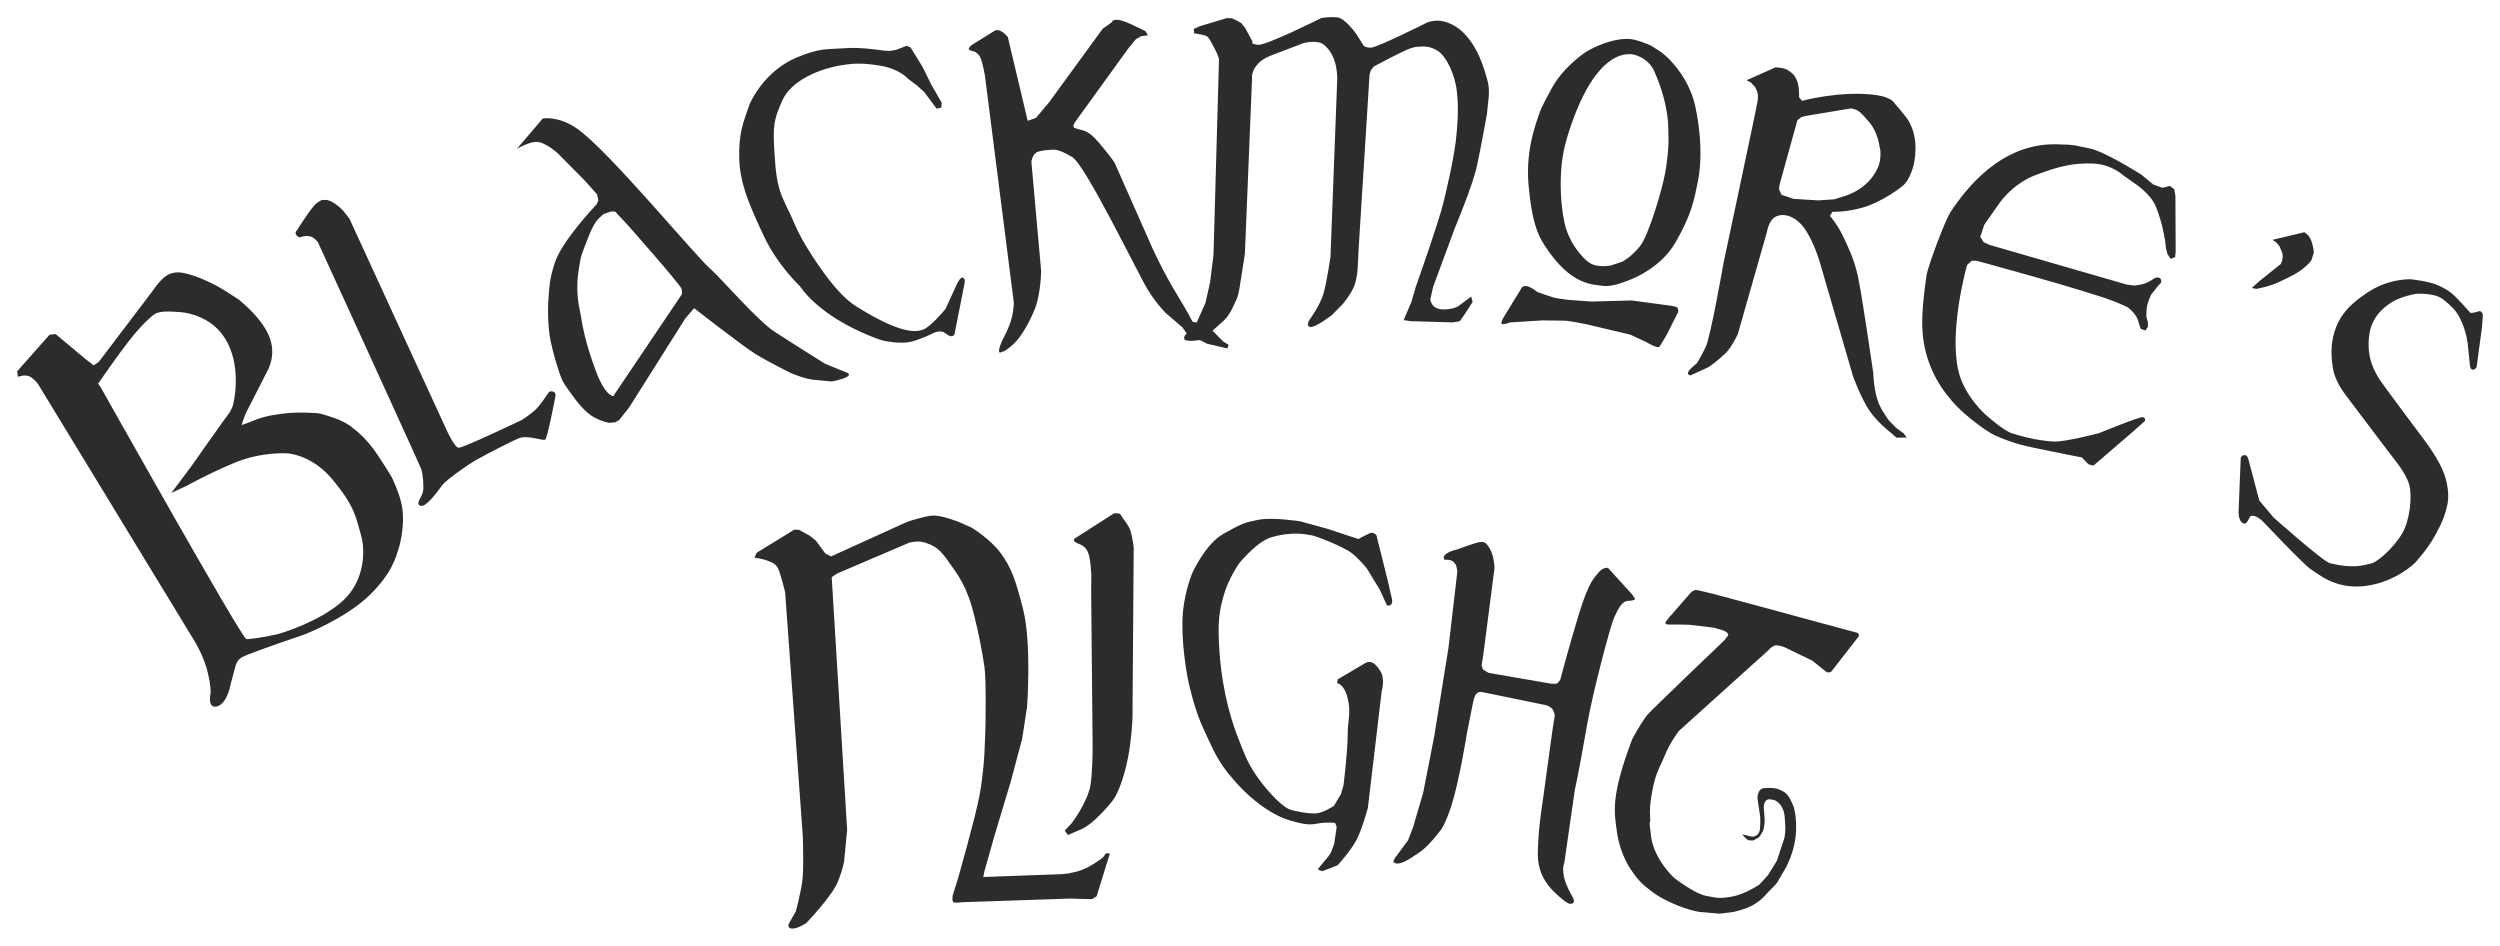 <?xml version="1.0" encoding="UTF-8" standalone="no"?>
<svg xmlns:rdf="http://www.w3.org/1999/02/22-rdf-syntax-ns#" xmlns="http://www.w3.org/2000/svg" height="220.632" width="583.218" version="1.1" xmlns:cc="http://creativecommons.org/ns#" xmlns:dc="http://purl.org/dc/elements/1.1/">
 <g transform="translate(-70.408 -813.856)">
  <path d="m481.046 1004.44-0.636-4.28s-0.11-2.32 1.605-2.455c1.714-0.14 2.754 0.105 2.754 0.105s1.778 0.469 2.59 1.451c0.811 0.982 1.502 2.84 1.502 2.84s0.686 2.078 0.545 5.646c-0.141 3.567-1.501 6.609-1.501 6.609l-0.733 1.656-2.211 3.789-0.752 0.843-1.754 1.784s-0.757 1.129-2.761 2.371c-2.002 1.24-5.03 1.826-5.03 1.826l-3.126 0.379-4.679-0.41s-3.415-0.46-8.217-2.942c-1.57-0.81-2.516-1.482-4.31-2.935-1.795-1.451-3.08-3.461-3.08-3.461s-2.849-3.556-3.647-9.416c-0.619-4.558-1.492-8.1 3.565-21.521 1.452-2.756 2.848-4.819 3.539-5.699 0.69-0.884 17.942-17.363 17.942-17.363s0.33-0.345 0.855-1.093c0.464-0.656-1.134-1.264-1.134-1.264l-2.151-0.614-5.81-0.688s-4.45-0.081-4.951-0.054c-0.216 0.015-0.566-0.251-0.566-0.389 0-0.139 0.881-1.239 0.881-1.239l5.026-5.749s0.593-0.613 1.11-0.655c0.516-0.043 1.584 0.268 1.584 0.268l2.546 0.61 10.357 2.776 18.769 5.098 4.265 1.145s0.369 0.025 0.504 0.292c0.134 0.268 0.145 0.529 0.145 0.529l-6.471 8.328s-0.304 0.156-0.544 0.156c-0.51 0-0.48-0.03-0.48-0.03l-3.424-2.725-6.455-3.12s-1.699-0.676-2.441-0.336c-0.741 0.34-1.442 1.164-1.442 1.164l-20.791 18.746s-2.07 2.751-3.199 5.562c-1.13 2.809-2.004 3.72-2.831 7.699-0.733 3.538-0.733 5.093-0.641 6.87 0.133 2.54-0.456-0.816 0.228 4.478 0.685 5.296 5.276 9.549 5.276 9.549s4.753 3.732 7.497 4.265c2.745 0.53 3.34 0.706 6.276 0.149 2.934-0.556 6.201-2.759 6.201-2.759l2.025-2.216 2.083-3.396 1.666-5.054s0.147-0.36 0.258-1.589c0.11-1.231-0.098-3.127-0.098-3.127s0.071-2.549-1.696-3.902c-0.73-0.559-0.83-0.441-1.508-0.581-1.83-0.371-1.696 1.99-1.696 1.99s0.109 1.133 0.193 2.569c0.083 1.394-0.339 2.726-0.339 2.726l-0.494 0.841s-0.316 0.776-1.157 1.083c-0.386 0.141-0.372 0.438-1.254 0.361-0.885-0.075-1.103-0.474-1.103-0.474l-0.9-0.921 1.01 0.172s1.321 0.525 1.958 0.23c0.414-0.196 0.609-0.279 0.979-0.885 0.394-0.636 0.281-3.612 0.281-3.612zm4.518-147.519-0.133 1.051 0.557 1.315 2.794 0.954 5.789 0.362 3.726-0.244 2.705-0.845s2.276-0.693 4.324-2.401c2.049-1.708 2.848-3.444 3.246-4.354 0.681-1.565 0.511-3.701 0.511-3.701l-0.455-2.326s-0.562-2.478-2.055-4.269c-1.929-2.314-2.592-2.801-3.408-3.086-0.814-0.286-1.103-0.209-1.103-0.209l-10.402 1.742-1.049 0.286-0.9 0.706-4.149 15.018zm-45.895 16.866s1.231 1.626 3.05 1.995c1.817 0.37 3.566-0.02 3.566-0.02l2.539-0.84s2.166-1.077 4.235-3.714c1.901-2.421 5.014-12.648 5.851-17.238 0.339-1.851 0.914-6.141 0.699-9.205-0.055-0.819 0.36-5.874-3.181-14.081-1.285-2.981-3.824-3.721-3.824-3.721s-3.95-2.272-8.864 3.163c-4.914 5.436-7.716 15.556-8.229 17.58-1.779 7.049-0.926 16.034 0.36 19.854 1.29 3.821 3.797 6.228 3.797 6.228zm-8.991-2.779c-1.549-2.429-2.934-5.504-3.68-13.959-0.349-3.971-0.071-8.588 1.524-13.748 1.389-4.501 1.555-4.409 3.734-8.579 1.847-3.533 4.706-6.129 6.99-7.946 2.285-1.816 6.155-3.259 8.588-3.656 2.435-0.398 3.631-0.136 5.35 0.441 2.716 0.912 2.795 1.259 4.282 2.145 1.978 1.18 6.895 6.111 8.381 12.754 1.469 6.567 1.593 13.114 0.69 17.541-0.949 4.662-1.454 7.768-5.268 14.426-3.766 6.574-11.454 9.018-11.454 9.018s-3.37 1.429-5.48 1.091c-2.161-0.346-7.519 0.085-13.658-9.529zm-7.973 18.067s-1.59 0.574-1.949 0.362c-0.357-0.212 0.396-1.501 0.396-1.501l4.085-6.678s0.246-0.854 1.363-0.639c1.117 0.216 2.465 1.363 2.465 1.363s3.223 1.156 4.05 1.347c0.826 0.189 3.107 0.474 3.107 0.474l5.397 0.398 9.424-0.249 8.648 1.155s1.341 0.154 1.84 0.403c0.497 0.25 0.381 1.119 0.381 1.119l-2.644 5.247s-1.347 2.326-1.745 2.862c-0.395 0.535-3.118-1.113-3.118-1.113l-3.678-1.709-10.066-2.379s-4.026-0.843-5.384-0.875c-1.356-0.034-5.077-0.061-5.077-0.061l-7.496 0.472zm136.091 33.386-1.167-0.278-1.542-1.616s-4.197-0.794-7.775-1.549c-2.879-0.61-4.331-0.858-6.522-1.43-1.535-0.4-4.314-1.364-6.202-2.276-1.894-0.912-5.311-3.572-7.036-5.101-1.729-1.529-6.107-5.769-8.258-12.133-1.849-5.484-1.853-10.164-0.484-19.812 0.326-2.297 4.383-13.033 5.577-14.856 3.671-5.605 11.846-16.109 24.635-15.895 4.936 0.084 4.423 0.325 7.728 0.934 3.306 0.608 10.911 5.354 10.911 5.354l1.272 0.78 2.855 2.344 2.086 0.743 1.739-0.438 1.009 0.752 0.281 1.498 0.062 12.947-0.12 1.413-1.046 0.406-0.728-1.083-0.381-1.429-0.121-1.134s-0.412-4.059-2.229-8.562c-1.222-3.029-4.979-5.425-4.979-5.425l-2.652-1.883s-2.73-2.576-7.03-2.721c-4.293-0.146-7.518 0.451-13.336 2.658-5.817 2.205-8.816 7.036-8.816 7.036l-3.217 4.585-0.925 2.799 0.754 1.239 1.361 0.647 32.1 9.28 1.75 0.221s1.406-0.144 2.445-0.499c1.034-0.356 2.335-1.27 2.335-1.27s0.652-0.271 1.13 0.03c0.477 0.302 0.325 0.998 0.325 0.998l-0.782 0.882-1.551 1.945s-0.454 0.939-0.812 2.07c-0.352 1.131-0.314 3.081-0.314 3.081l0.369 1.365-0.014 1.045-0.596 0.831-1.086-0.38-0.641-2.053s-0.291-1.261-2.241-2.889c-0.09-0.075-0.158-0.107-1.065-0.521-0.905-0.415-2.061-0.884-2.669-1.111-7.218-2.701-31.685-9.321-31.685-9.321l-1.107 0.003-1.075 0.969s-4.236 14.771-2.081 24.535c1.329 6.025 6.465 10.473 6.465 10.473s4.034 3.615 6.029 4.265c3.68 1.198 7.264 1.826 9.901 1.936 2.641 0.111 10.479-1.964 10.479-1.964s9.523-3.91 10.225-3.728c0.7 0.185 0.472 0.88 0.472 0.88l-2.956 2.635-9.05 7.777zm-52.148-12.627c-1.935-2.729-3.909-8.059-3.909-8.059l-7.965-27.325s-1.857-6.035-4.468-8.559c-1.57-1.519-3.59-2.337-5.431-1.601s-2.248 3.626-2.248 3.626l-6.82 23.913s-1.405 3.045-2.911 4.487c-2.12 2.029-3.929 3.191-3.929 3.191l-3.917 1.801s-0.461 0.359-0.849-0.239c-0.385-0.6 2.054-2.469 2.054-2.469s0.812-1.238 2.06-3.777c1.154-2.346 4.171-19.63 4.171-19.63l3.654-17.19 3.569-16.938 0.76-3.851s0.077-0.629 0.009-1.334c-0.068-0.708-0.666-1.771-0.666-1.771l-0.93-0.976-0.989-0.569 6.684-2.981s2.087-0.01 3.155 0.79c1.069 0.8 1.192 0.87 1.77 1.99 0.703 1.366 0.611 4.145 0.611 4.145l0.682 0.865s9.28-2.506 17.433-1.323c3.531 0.512 4.129 1.879 4.129 1.879s2.458 2.764 3.244 4.043c2.735 4.44 1.369 10.105 1.026 11.129-0.341 1.025-0.936 2.623-1.794 3.586-0.858 0.965-5.455 4.251-9.571 5.496s-7.361 1.074-7.361 1.074l-0.591 0.951s1.817 2.143 2.974 4.581c1.157 2.44 2.604 5.287 3.534 9.435 0.929 4.145 3.604 22.657 3.604 22.657s0.113 4.657 1.461 7.497c0.969 2.04 2.277 3.658 2.277 3.658l1.548 1.587 1.863 1.384 0.614 0.909-2.344 0.041-1.365-1.189s-2.891-2.206-4.826-4.936zm102.964 36.916c-1.446-0.823-11.026-10.967-11.026-10.967s-1.073-1.16-2.079-1.49c-1.167-0.38-1.325 0.318-1.325 0.318s-0.62 1.485-1.164 1.399c-1.55-0.239-1.379-2.958-1.379-2.958l0.5-12.349s0.147-0.651 0.863-0.685c0.718-0.035 0.91 0.943 0.91 0.943l2.556 9.655 3.324 3.96s11.54 10.279 13.174 10.676c5.386 1.314 7.679 0.489 9.481 0.094 1.799-0.394 5.491-3.924 7.321-6.974 1.831-3.051 2.441-8.805 1.657-11.506-0.785-2.701-3.546-5.963-3.546-5.963s-10.12-13.328-11.446-15.133c-1.325-1.804-2.376-3.853-2.712-5.603-0.801-4.173-0.999-10.966 5.064-15.906 2.546-2.074 4.799-3.502 7.353-4.332 3.099-1.005 5.539-0.93 5.539-0.93s4.429 0.401 6.785 1.544c1.762 0.854 2.344 1.254 3.353 2.149s3.933 4.18 3.933 4.18 0.825 0 1.969-0.41c0.589-0.21 0.911 0.794 0.911 0.794l-0.21 2.95-1.255 9.285s-0.228 0.565-0.879 0.621c-0.654 0.055-0.699-1.228-0.699-1.228l-0.51-4.929s-0.435-4.024-2.566-7.164c-0.932-1.376-2.879-2.856-2.879-2.856s-0.876-1.009-3.234-1.361c-2.632-0.395-3.763-0.096-3.763-0.096s-2.873 0.515-4.901 1.683c-1.323 0.761-4.88 2.981-5.582 7.611-0.86 5.655 1.43 9.01 2.241 10.389 0.731 1.248 10.75 14.596 10.75 14.596s2.57 3.391 3.956 6.45c1.39 3.056 1.798 6.425 1.133 8.89-0.608 2.266-0.775 2.996-2.646 6.489-1.873 3.493-4.836 6.617-4.836 6.617s-4.452 4.469-11.56 5.359c-7.107 0.887-11.129-2.99-12.574-3.811zm-304.898-50.985-1.004 0.356s-0.599 0.062 0.085-1.809c0.685-1.87 1.119-2.029 2.135-4.706 1.018-2.68 0.983-5.171 0.983-5.171l-6.739-52.965s-0.519-3.101-1.105-4.274c-0.782-1.57-2.026-1.327-2.556-1.744-0.431-0.341 0.63-1.124 0.63-1.124l5.348-3.325s0.555-0.329 1.439 0.126c0.885 0.454 1.581 1.357 1.581 1.357l4.647 19.555 1.927-0.674 3.087-3.686 12.473-17.111 2.115-1.498s0.184-1.573 4.354 0.37c4.173 1.942 3.524 1.724 3.524 1.724l0.58 0.932-1.6 0.199-1.265 0.749-1.827 2.248-12.045 16.663s-1.191 1.401-0.339 1.761c1.755 0.739 2.831 0.04 5.794 3.603 2.797 3.366 3.475 4.455 3.475 4.455l8.864 20.014s2.471 5.525 5.88 11.064c2.119 3.442 3.471 6.075 3.471 6.075l0.953 0.172 2.055-4.593 1.069-4.798 0.795-6.356 1.289-45.638s-0.001-0.661-1.289-3.046c-1.245-2.305-1.241-2.408-2.672-2.708-1.434-0.301-1.847-0.333-1.847-0.333l-0.084-1.006 1.426-0.655 6.237-1.877 1.196 0.014 1.308 0.608 0.905 0.522 0.902 1.119 1.764 3.25s-0.656 0.485 1.225 0.71c1.885 0.224 14.771-6.234 14.771-6.234s1.673-0.345 3.671-0.186c1.995 0.158 4.656 4.114 4.656 4.114l1.544 2.454s0.275 0.51 1.719 0.515 12.867-5.739 12.867-5.739 1.816-0.954 4.124-0.381c7.45 1.846 9.717 12.084 10.285 14.091 0.566 2.009 0.015 5.345 0.015 5.345l-0.207 2.112s-1.393 7.853-2.389 12.36c-0.995 4.508-5.183 14.488-5.183 14.488l-5.003 13.568-0.651 2.916s0.234 2.354 3.127 2.309c2.895-0.045 3.794-1.048 3.794-1.048l1.814-1.351 0.799-0.604 0.347 1.254-1.781 2.749-1.208 1.749-1.677 0.273-9.79-0.284-1.639-0.247 1.811-4.236 1.014-3.499s5.486-15.499 6.478-19.762c0.509-2.194 2.126-8.66 2.851-14.17 0.72-6.184 0.495-9.454 0.285-11.482-0.427-4.178-2.478-8.36-4.451-9.655-2.158-1.417-4.213-0.961-4.213-0.961s-1.019-0.323-4.026 1.149c-3.013 1.471-6.714 3.455-6.714 3.455l-0.652 0.819-0.336 1.036-2.544 40.544-0.22 4.564s-0.095 2.351-0.81 4.229-2.697 4.247-2.697 4.247l-2.52 2.549s-3.732 2.885-4.955 2.776c-1.22-0.11-0.33-1.565-0.33-1.565s2.638-3.626 3.376-6.381c0.743-2.755 1.58-8.344 1.58-8.344l1.56-41.021s0.482-5.904-3.261-8.648c-1.45-1.059-4.54-0.286-4.54-0.286l-7.4 2.829s-2.271 0.719-3.57 2.351-1.077 2.89-1.077 2.89l-1.669 40.968s-0.884 5.95-1.28 8.201-0.529 2.251-1.587 4.503c-1.061 2.252-2.248 3.185-2.248 3.185l-2.438 2.176 2.485 2.535 1.271 0.78-0.296 0.835-4.71-1.09-1.701-0.871s-3.216 0.506-3.587-0.164c-0.372-0.67 0.527-1.356 0.527-1.356l-1.011-1.441-3.849-3.304s-1.887-1.775-4.104-5.258c-2.215-3.484-14.641-29.384-17.808-31.2-3.167-1.816-3.845-1.718-4.803-1.663-0.096 0.005-2.82 0.105-3.634 0.709-0.854 0.636-1.04 2.085-1.04 2.085l2.268 25.394s-0.03 5.075-1.354 8.648c-0.924 2.495-2.586 5.515-3.971 7.27-1.386 1.755-3.249 2.861-3.249 2.861zm-20.88-2.439c-1.155 0.364-2.129 0.589-4.487 0.429-2.215-0.349-2.559 0.05-8.119-2.46-10.641-4.806-14.143-10.6-14.143-10.6s-5.303-4.978-8.426-11.655-5.639-12.11-5.798-18.163c-0.16-6.051 0.929-8.359 2.438-12.783 2.868-5.957 7.306-9.296 10.934-10.807 5.574-2.321 6.853-1.857 11.769-2.21 3.39-0.244 8.565 0.59 8.565 0.59l1.454 0.068 1.461-0.256 2.446-0.948 0.902 0.401 2.809 4.549 2.051 4.149 2.401 4.194-0.087 1.119-1.077 0.28-2.962-3.953-1.66-1.491-2.014-1.506s-1.938-2.279-6.329-3.051c-4.393-0.772-6.614-0.504-8.031-0.329-6.3 0.777-12.931 3.785-14.959 8.274-2.205 4.888-2.364 6.183-1.741 14.535 0.581 7.779 2.205 8.771 4.645 14.639 1.752 4.216 6.299 10.848 8.791 13.851 2.493 3.005 4.299 4.396 5.479 5.135 10.144 6.355 13.741 6.081 15.58 5.438 1.841-0.642 5.253-4.841 5.253-4.841l2.562-5.565s0.754-1.817 1.414-1.735c0.664 0.084 0.491 1.211 0.491 1.211l-2.371 12.012s-0.489 1.13-2.056-0.196c-1.241-1.051-2.98-0.031-2.98-0.031s-2.129 1.054-4.204 1.708zm-74.737 6.183s1.708 5.402 3.869 6.581c0.786 0.429 0.726-0.147 0.726-0.147l15.662-23.26s0.306-0.469 0.04-1.459c-0.263-0.991-12.822-15.181-12.822-15.181l-2.251-2.365s-0.26-0.946-2.014-0.269c-1.059 0.41-0.844 0.124-1.701 0.91-0.81 0.743-1.657 1.482-3.053 5.13-1.667 4.365-1.54 3.466-2.181 7.579-0.64 4.096-0.044 7.526 0.128 8.349 0.642 3.084 0.549 3.545 1.279 6.588 0.998 4.159 2.319 7.545 2.319 7.545zm-40.425 23.781c-0.42-1.199-24.11-52.943-24.11-52.943s-0.855-1.198-2.01-1.385c-1.157-0.19-2.215 0.278-2.215 0.278s-0.547-0.109-0.877-0.665c-0.33-0.557 0.294-1.106 0.294-1.106s3.402-5.469 4.575-6.236c1.289-0.845 0.741-0.675 2.058-0.738 1.319-0.062 3.484 1.835 4.061 2.502 0.429 0.495 1.478 1.877 1.478 1.877l22.811 49.614s1.671 3.685 2.631 3.824c0.96 0.136 14.795-6.496 14.795-6.496s1.889-1.215 3.085-2.3c1.195-1.085 3.115-4.049 3.115-4.049s0.266-0.507 1.07-0.251c0.805 0.255 0.532 1.16 0.532 1.16s-1.854 9.79-2.373 10.05c-0.593 0.296-4.166-1.136-6.16-0.335-1.018 0.409-7.024 3.411-9.838 5.014-2.816 1.604-7.316 4.991-7.951 5.848-1.14 1.532-3.83 5.344-5.133 4.901-1.301-0.44 0.331-2.041 0.571-3.277 0.239-1.236 0.011-4.086-0.41-5.286zm-40.809 39.645c0.506 0.084 4.039-0.356 7.455-1.167 4.474-1.321 12.084-4.45 15.98-8.671 3.896-4.221 4.497-10.481 3.279-14.579-1.212-4.069-1.299-6.494-6.808-13.031-4.683-5.555-10.224-5.855-10.224-5.855s-6.066-0.489-12.454 2.196c-6.386 2.684-10.974 5.282-10.974 5.282l-3.745 1.746 4.596-6.121s8.653-12.316 8.826-12.402c0 0 0.779-1.09 1.038-2.23 0.843-3.708 1.531-12.171-3.635-17.47-2.19-2.245-5.526-3.7-8.726-3.961-3.075-0.251-4.233-0.165-5.245 0.135-0.376 0.111-1.073 0.199-4.213 3.566-3.142 3.366-9.189 12.239-9.189 12.239l-0.518 0.708 0.815 1.274s32.652 58.165 33.742 58.343zm469.598-83.465 4.799-3.855s0.229 0.072 0.54-0.993c0.312-1.066-0.018-1.891-0.018-1.891l-0.598-1.414-0.711-0.87-0.914-0.642 7.444-1.772 0.843 0.689s0.6 0.588 0.996 2.065c0.393 1.478 0.338 2.081 0.338 2.081l-0.545 1.666s-0.409 0.771-2.101 2.107c-1.262 0.999-2.776 1.696-2.776 1.696s-2.47 1.286-4.114 1.904c-1.377 0.516-3.835 1.012-3.835 1.012l-1.094-0.203 1.746-1.581zm-380.266 29.413-2.334 2.947-0.925 0.551-1.43 0.115s-1.829-0.301-3.74-1.424c-1.914-1.123-3.909-3.625-5.125-5.39-1.748-2.533-1.978-2.257-3.408-6.968-1.484-4.891-1.683-7.21-1.683-7.21s-0.544-3.786-0.152-8.58c0.196-2.368 0.171-3.764 1.399-7.668 1.634-5.189 9.758-13.693 9.758-13.693l0.445-0.953-0.3-1.411-2.902-3.252-6.089-6.145s-3.03-2.928-5.294-2.849c-1.775 0.06-4.418 1.623-4.418 1.623l6.024-7.074s3.569-0.705 7.95 2.32c7.383 5.093 27.72 29.86 31.326 32.917 1.955 1.657 10.79 11.865 14.679 14.415 3.889 2.549 11.889 7.551 11.889 7.551l5.071 2.065s1.127 0.364 0.056 1.001c-1.073 0.637-3.527 1.073-3.527 1.073s-1.542-0.129-4.24-0.386c-2.189-0.209-5.364-1.593-5.364-1.593s-5.519-2.746-8.261-4.451c-2.741-1.702-14.269-10.655-14.269-10.655l-2.042 2.369-13.094 20.753zm-102.243 53.154-35.535-58.364s-0.391-0.736-1.44-1.564c-0.922-0.726-1.329-0.606-1.673-0.645-0.582-0.069-1.717 0.284-1.717 0.284l-0.181-1.265 7.567-8.543 1.409-0.15 6.865 5.74 2.011 1.564 1.177-0.796 12.48-16.451s1.821-2.755 3.365-3.715c1.544-0.958 3.177-0.711 3.177-0.711s3.253 0.244 8.801 3.289c1.456 0.799 2.909 1.799 4.838 3.016 7.161 5.959 7.885 10.03 7.815 12.426-0.059 2.094-0.869 3.737-0.869 3.737l-5.389 10.562-0.517 1.448-0.354 1.131 0.838-0.309 1.137-0.417s2.521-1.248 6.143-1.742c1.589-0.216 3.286-0.559 7.075-0.435 3.237 0.106 2.906 0.106 5.651 0.984 3.873 1.24 5.264 2.744 5.264 2.744s2.855 1.979 5.543 6.035c2.685 4.058 3.411 5.375 3.411 5.375s1.556 3.237 2.18 5.921c0.715 3.072 0.253 6.154 0.253 6.154s-0.196 2.566-1.021 4.925c-0.359 1.032-1.234 5.289-6.799 10.588-5.706 5.433-14.975 8.995-14.975 8.995s-12.312 4.162-14.53 5.271c-1.32 0.659-1.613 2.129-1.613 2.129l-1.15 4.277s-0.73 4.446-3.123 5.115c-2.394 0.67-1.531-3.08-1.531-3.08s0.168-1.934-0.945-5.849c-1.114-3.916-3.638-7.674-3.638-7.674zm205.508 43.809s3.524-4.669 4.304-8.621c0.487-2.465 0.542-8.835 0.542-8.835l-0.345-36.609 0.039-3.735-0.133-1.871s-0.11-2.066-0.649-3.475c-0.54-1.405-1.829-1.837-1.829-1.837s-0.818-0.268-1.354-0.723 0.685-1.04 0.685-1.04l8.551-5.476s1.229-0.168 1.535 0.239 0.583 0.951 0.583 0.951 1.353 1.589 1.776 2.956c0.425 1.37 0.724 3.77 0.724 3.77l-0.291 39.778s-0.164 5.546-1.336 10.689c-1.171 5.144-2.646 7.617-2.646 7.617s-0.409 1.064-3.535 4.265c-3.124 3.2-4.919 3.623-4.919 3.623l-2.636 1.145-0.729-1.04 1.663-1.77zm-25.797 18.494s-0.934 0.145-1.63 0.069c-0.698-0.079-0.36-1.719-0.36-1.719l1.19-3.792s4.165-14.58 5.08-19.614c0.916-5.035 1.127-9.88 1.127-9.88l0.22-5.439s0.239-11.361-0.224-14.527c-0.581-3.958-1.33-7.673-2.348-11.84-1.736-7.105-3.805-9.61-6.504-13.383-2.009-2.809-3.435-3.215-4.995-3.776-1.561-0.56-3.67 0.003-3.67 0.003l-16.867 7.215-1.252 0.851 3.605 58.926-0.69 7.156s-0.072 1.361-1.42 4.832c-1.346 3.473-7.418 9.761-7.418 9.761s-2.067 1.426-3.4 1.296c-1.334-0.133-0.519-1.435-0.519-1.435l1.461-2.554s1.311-4.732 1.594-7.755c0.282-3.024 0.055-9.716 0.055-9.716l-4.126-56.935s-1.139-4.886-1.79-5.88c-0.651-0.989-1.419-1.186-2.485-1.606-1.065-0.422-2.886-0.635-2.886-0.635l0.501-1.143 8.814-5.411 1.075 0.046 2.513 1.381 1.45 1.167 2.171 2.97 1.341 0.696 17.831-8.099s3.614-1.214 5.699-1.426c2.086-0.214 6.379 1.518 6.379 1.518l2.891 1.286s4.312 2.62 6.747 5.893c2.572 3.455 3.566 6.516 5.237 13.05 2.05 8.009 0.948 22.891 0.948 22.891l-1.147 7.424-2.65 9.959-3.856 12.815-2.271 8.059-0.307 1.406 1.586-0.054 16.883-0.613s2.384-0.161 4.589-0.991c2.206-0.828 4.85-2.866 4.85-2.866l0.739-1 0.905 0.034-3.094 9.99-1.07 0.676-5.135-0.142-25.366 0.86zm92.281-14.695c-1.302 2.566-4.464 6.048-4.464 6.048l-3.618 1.416-1.052-0.449 2.442-2.953 0.621-0.909 0.771-2.036 0.598-3.987-0.349-0.94s-2.055-0.268-4.191 0.163c-2.132 0.43-3.643 0.028-6.516-0.789-2.87-0.818-7.796-3.514-12.851-9.271-4.17-4.753-4.914-7.338-7.145-11.994-2.229-4.657-3.553-11.146-3.553-11.146s-1.492-6.924-1.395-13.811c0.09-6.281 2.305-11.436 2.305-11.436s3.029-6.796 7.291-9.172c4.264-2.376 4.801-2.606 8.119-3.263 3.316-0.656 9.725 0.35 9.725 0.35l6.496 1.784 7.122 2.355s2.717-1.458 2.959-1.475c0.755-0.06 1.25 0.579 1.25 0.579l2.621 10.5 0.96 4.21s0.321 0.974-0.171 1.469c-0.492 0.494-0.983 0.138-0.983 0.138l-1.623-3.576-2.984-4.89s-1.53-2.018-3.485-3.6c-1.956-1.584-8.686-4.161-9.469-4.224-0.781-0.062-4.011-1.081-9.319 0.443-2.225 0.64-4.651 2.805-7.229 5.679-0.583 0.647-2.891 4.221-3.894 7.744-1.009 3.542-1.596 6.054-0.998 13.816 0.777 10.094 3.279 16.977 4.452 19.951 1.175 2.974 1.869 5.041 3.88 8.084 2.015 3.041 5.81 7.324 7.918 8.196 0.916 0.379 4.665 1.147 6.379 0.954 1.714-0.193 4.035-1.758 4.035-1.758l1.617-2.699 0.623-2.126s0.968-7.946 0.968-11.617c0-3.672 0.816-5.156 0.021-8.576-0.796-3.419-2.493-3.595-2.493-3.595l0.14-0.892 6.218-3.663s0.41-0.32 0.929-0.389c0.519-0.068 1.011 0.19 1.011 0.19s0.729 0.206 1.84 2.02c1.109 1.811 0.278 4.526 0.278 4.526l-3.237 27.324s-1.268 4.73-2.572 7.3zm45.686 11.95s-1.02-1.061-1.805-2.333c-2.007-3.252-1.671-6.385-1.607-8.235 0.164-4.619 1.042-9.961 1.042-9.961l2.344-17.073 0.512-3.252s-0.176-1.179-0.76-1.684c-0.584-0.506-1.238-0.685-1.238-0.685l-15.046-3.083s-0.745-0.139-1.281 0.454c-0.535 0.599-0.82 2.393-0.82 2.393l-1.337 6.729s-1.745 10.973-3.566 16.719c-1.68 5.298-2.833 6.268-2.833 6.268s-1.014 1.373-2.57 3.025c-1.559 1.65-3.362 2.626-3.362 2.626s-3.509 2.669-4.742 1.529c-0.372-0.344 0.8-1.721 0.8-1.721l2.527-3.425 1.173-3.061 2.361-8.052 2.57-13.14 3.304-20.512 2.103-18.001-0.231-1.096s0.083-0.229-0.573-0.993c-0.652-0.764-2.101-0.573-2.101-0.573s-0.749-0.534 0.16-1.299c0.912-0.766 2.627-1.107 2.627-1.107s4.42-1.644 5.423-1.744c1-0.1 1.462 0.115 2.357 1.725 0.895 1.611 1.001 4.289 1.001 4.289l-2.51 19.456-0.5 3.346 0.362 0.966 1.262 0.736 14.784 2.56 1.2-0.072 0.73-0.848s1.931-7.423 4.365-15.371c2.428-7.947 3.737-8.556 4.47-9.543 1.08-1.452 2.309-1.21 2.309-1.21l5.681 6.245 0.621 0.963s0.13 0.412-1.475 0.459c-1.603 0.045-2.408 1.816-3.364 3.85-0.958 2.033-5.07 17.884-6.23 24.491-2.42 13.801-2.947 15.621-2.947 15.621l-2.478 17.205s-0.557 1.123-0.066 3.289c0.487 2.166 2.118 4.87 2.118 4.87s0.335 0.629 0.128 1.019c-0.128 0.239-0.511 0.41-0.924 0.34-1.048-0.189-3.967-3.098-3.967-3.098z" fill-rule="evenodd" fill="#2c2c2b"/>
 </g>
</svg>

